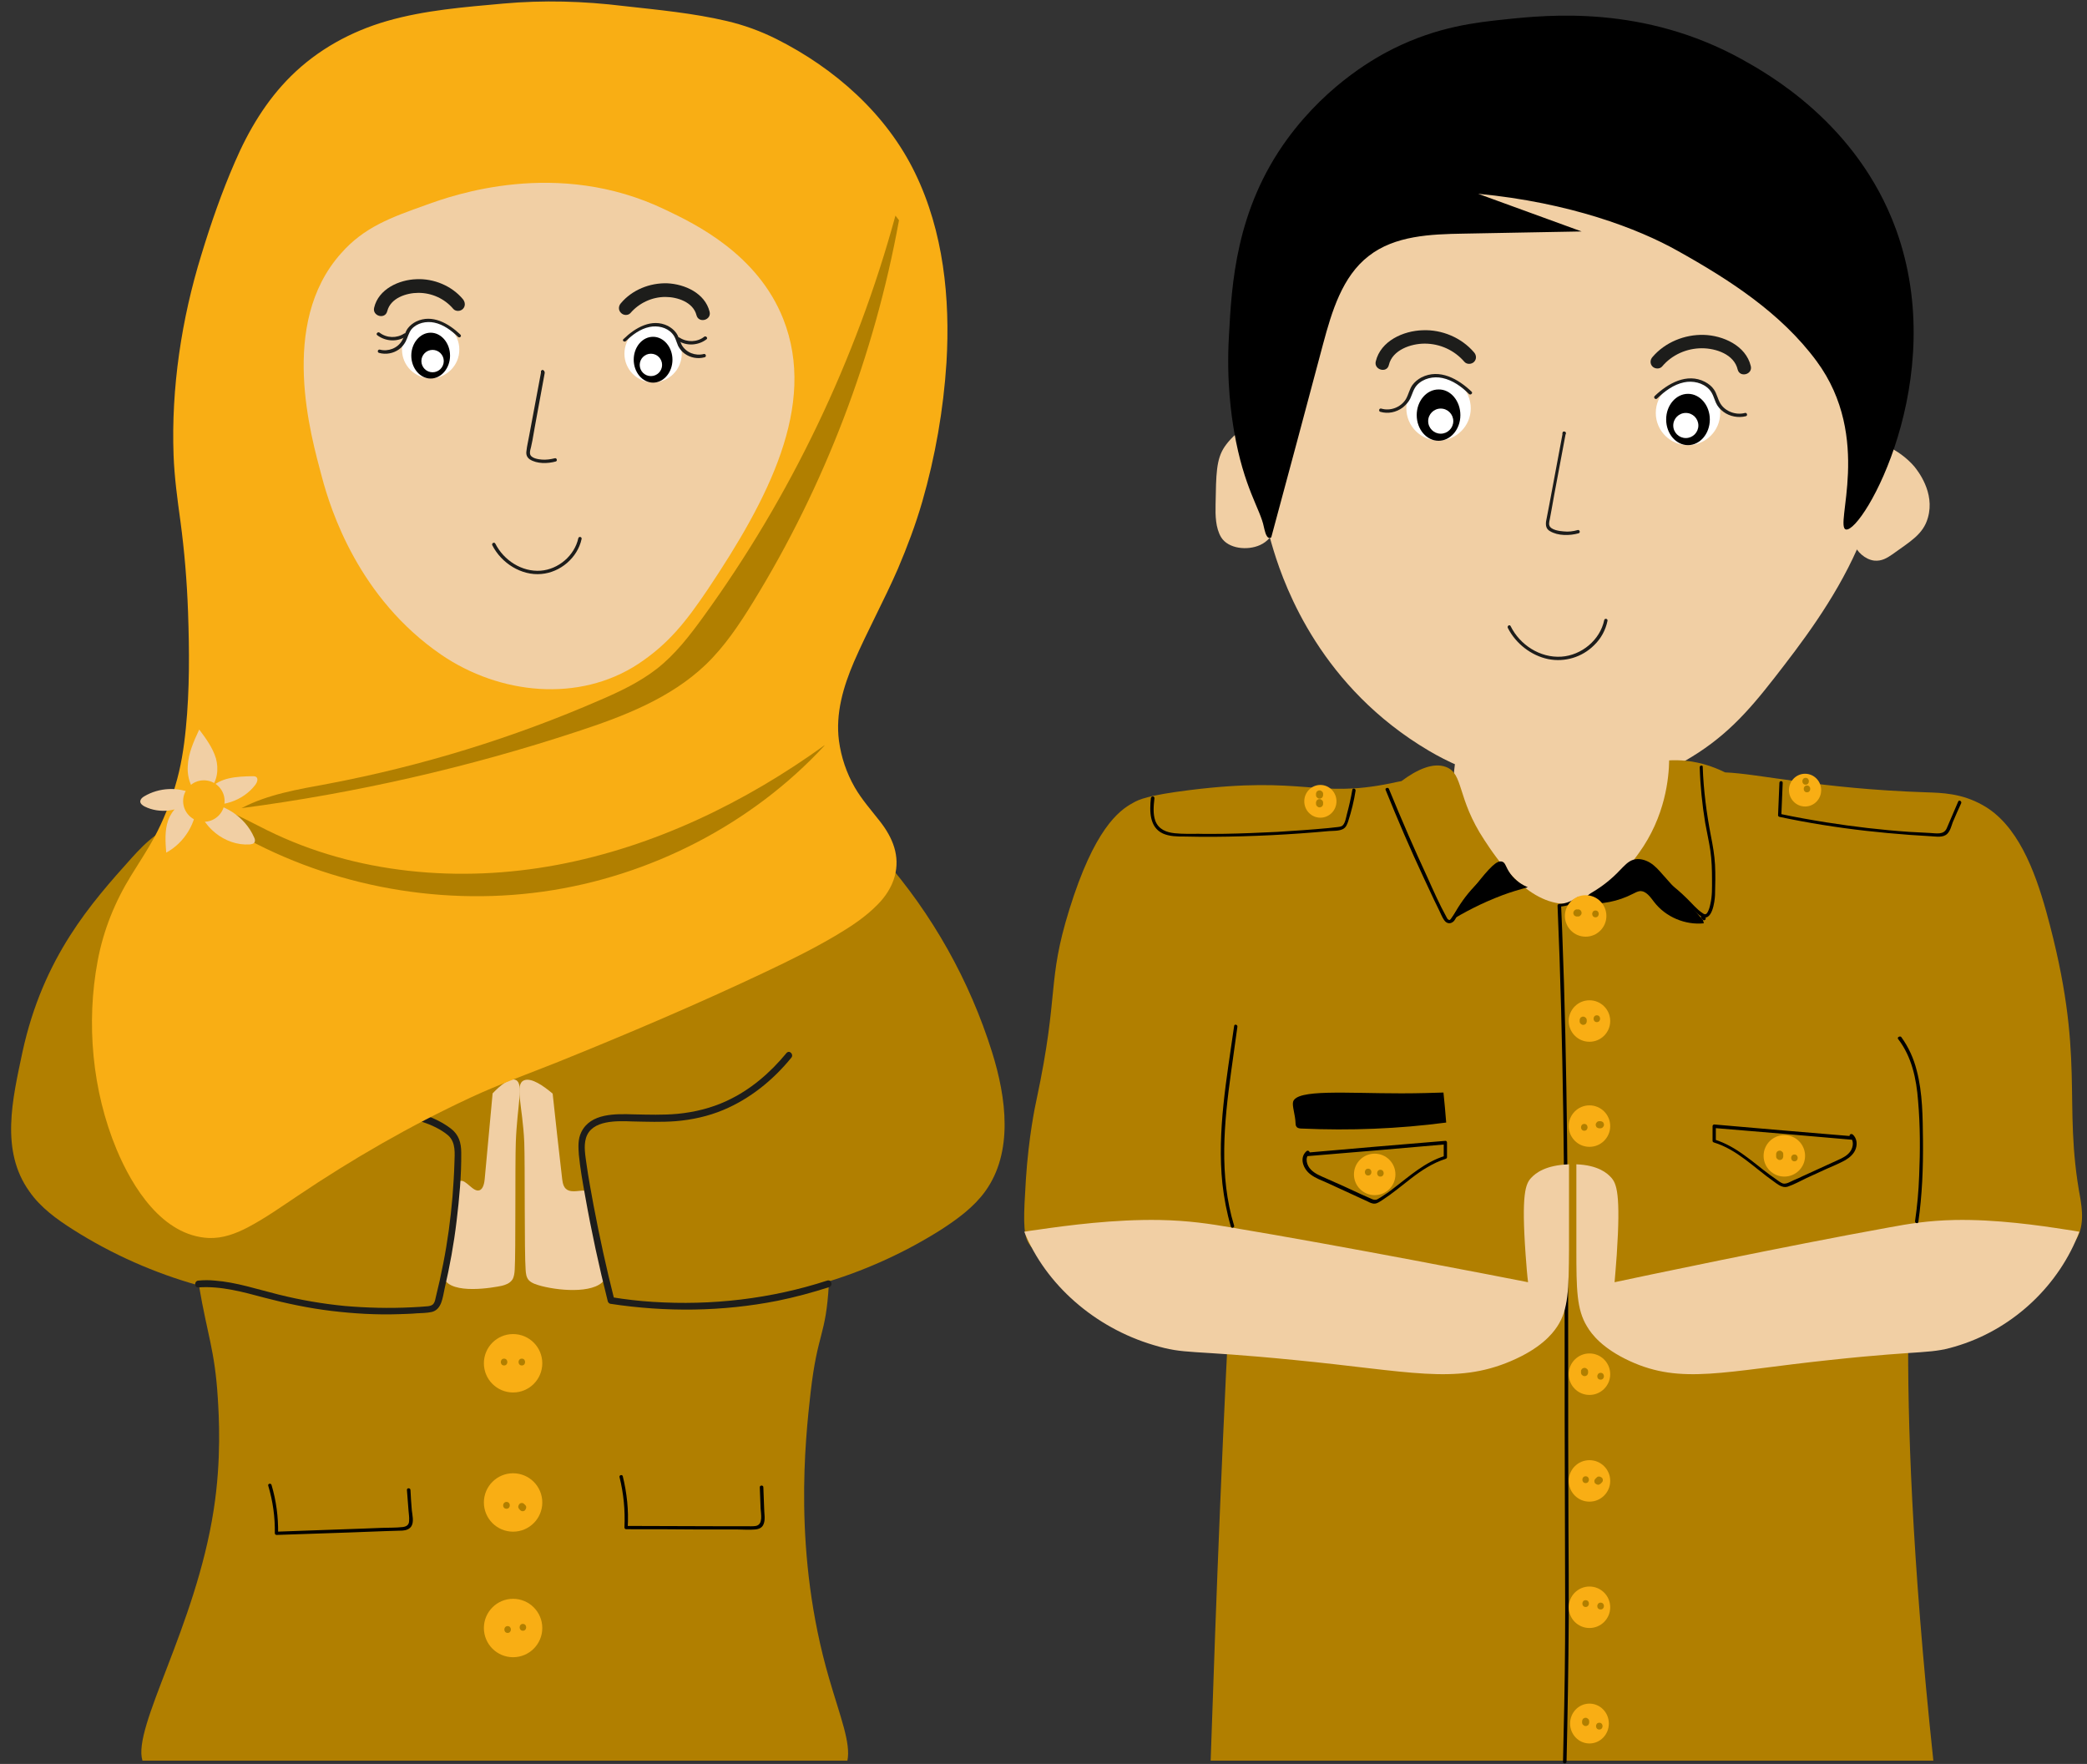 <?xml version="1.0" encoding="UTF-8"?><svg xmlns="http://www.w3.org/2000/svg" xmlns:xlink="http://www.w3.org/1999/xlink" height="646.3" preserveAspectRatio="xMidYMid meet" version="1.0" viewBox="180.5 293.8 764.7 646.3" width="764.7" zoomAndPan="magnify"><rect x="180.5" y="293.8" width="764.7" height="646.3" fill="#333333" stroke="none"/><g id="change1_2"><circle cx="370" cy="755.6" fill="#f9ae14" r="10.7"/></g><g id="change2_18"><path d="M541.5,730.3c-4.2,5.8-10.1,10.1-16.1,14c-12.8,8.1-26.7,14.5-41.2,19c0,0.4,0,0.7,0,1 c-1.1,19.4-4.1,17.2-6.7,39.8c-1.9,17.1-6.6,58.7,6.8,104.7c4.1,14.1,8,23.6,6.7,30.1H232.7c-3.8-12.2,19.5-49.1,26.1-91.9 c2.9-18.6,1.9-34.6,1.5-41c-1.1-17.6-3.8-22.9-6.9-41.2c-16.2-4.5-31.8-11.4-46-20.4c-6-3.8-12-8.1-16.1-14 c-10.8-15-6.2-33.9-2.6-51c7.6-35.1,25.4-54.9,40-71.2c5.4-6,11.9-12.4,21.3-13.5c8-0.9,14.3,2.4,21,6c8.2,4.4,26.6,14.2,27.1,28.4 c0.3,10.4-7.3,19.1-13.6,27.4c-0.7,1-1.5,2-2.1,3c26.3-8.2,92.5-32.9,138.4-23.1c6.2,1.3,12.1,3.3,17.6,6.2 c-2.4-4.2-4-8.7-3.8-13.6c0.5-13.8,14.5-22.7,27.1-28.4c6.7-3,13.7-5.9,21-6c7.3-0.2,15.2,3,18.7,9.4l2.6,4.1 c18.1,20.6,31.8,45,40,71.2C549.3,696.2,551.8,716,541.5,730.3z" fill="#b17f00"/></g><g id="change3_2"><path d="M346.9,738.1c0.8-7.6,0.5-11.1,2.2-11.6c2.1-0.7,4.8,4.3,7.1,3.4c1.5-0.5,1.8-3.1,1.9-4.1 c1-10.5,1.9-20.9,2.9-31.4c2.7-2.8,6.3-5.9,8.5-4.9c3,1.4,0.5,9.1,0,22.8c-0.3,7.9,0,40.2-0.4,46.7c-0.1,1.3-0.2,2.6-0.9,3.7 c-1,1.4-2.6,1.9-3.8,2.2c-2.8,0.6-18.5,3.5-21.3-2.8c-0.7-1.6,0.2-2.2,1.6-8.3C345.9,748.1,346.5,743,346.9,738.1z" fill="#f1cfa4"/></g><g id="change3_8"><path d="M396.6,731.2C396.6,731.2,396.6,731.1,396.6,731.2c0-0.1-0.1-0.3-0.2-0.4c-0.1-0.1-0.1-0.2-0.2-0.2 c-1.5-1.4-4.8,0.3-7.3-0.6c-1.8-0.6-2.2-2.5-2.4-4.1c-1.2-10.5-2.4-20.9-3.5-31.4c-3.3-2.8-7.7-5.9-10.4-4.9 c-3.7,1.4-0.6,9.1,0,22.8c0.3,7.9,0,40.2,0.5,46.7c0.1,1.3,0.2,2.6,1.1,3.7c1.1,1.2,2.9,1.7,4.7,2.2c7.8,2,20.8,2.7,23.5-3 c1-2-0.7-2.2-2.2-9.9C399.4,747.8,396.7,731.5,396.6,731.2z" fill="#f1cfa4"/></g><g><g id="change4_6"><path d="M468.7,679.6c-6,7.3-13.3,13.6-22,17.6c-5.6,2.6-11.7,4.1-17.9,4.7c-5.4,0.5-10.8,0.3-16.1,0.2 c-6.6-0.2-15.8-0.5-19.2,6.5c-1.3,2.6-1.1,5.5-0.9,8.3c0.5,5.1,1.4,10.1,2.3,15.1c2.3,13,5.1,25.9,8.3,38.6 c0.1,0.4,0.5,0.8,0.9,0.9c20.3,3.1,41.1,2.9,61.3-1.1c6.4-1.3,12.7-3,18.9-5c1.5-0.5,0.9-2.9-0.7-2.4c-20.6,6.7-42.3,9.2-63.9,7.8 c-5-0.3-10-0.9-15-1.7c0.3,0.3,0.6,0.6,0.9,0.9c-2.9-11.4-5.4-22.9-7.6-34.5c-0.9-5-1.9-10.1-2.6-15.2c-0.4-3-1.1-6.5-0.2-9.5 c2-6.8,11.6-6.3,17.2-6.1c5.2,0.1,10.5,0.3,15.7-0.1c6-0.5,11.9-1.8,17.4-4.1c9.8-4.1,18.2-10.9,24.9-19.1 C471.5,680.2,469.8,678.4,468.7,679.6L468.7,679.6z" fill="#1d1d1b"/></g></g><g><g id="change4_1"><path d="M279.3,670.1c-0.1,6.5,2.5,12.7,6.6,17.7c4.4,5.2,10.4,8.6,16.8,10.6c7.1,2.2,14.5,2.7,21.8,3.9 c3.6,0.6,7.1,1.4,10.6,2.5c3.3,1.1,6.9,2.7,9.6,5c2.9,2.6,2.4,6.6,2.3,10.2c-0.1,4.1-0.4,8.2-0.7,12.3c-0.7,8.2-1.8,16.4-3.4,24.5 c-0.8,4.1-1.7,8.2-2.7,12.2c-0.2,0.8-0.3,1.7-0.8,2.4c-0.5,0.7-1.3,0.9-2.1,1c-2,0.2-4.1,0.3-6.1,0.4c-8.1,0.4-16.3,0.2-24.4-0.5 c-8.2-0.8-16.3-2.2-24.3-4.2c-7.7-1.9-15.4-4.5-23.3-5.1c-2-0.2-4-0.2-6,0c-1.6,0.1-1.6,2.6,0,2.5c8.3-0.6,16.4,1.7,24.3,3.8 c8,2.1,16.1,3.8,24.3,4.8c8.3,1,16.7,1.5,25.1,1.2c2.1-0.1,4.1-0.1,6.2-0.3c1.8-0.1,3.8-0.1,5.6-0.5c3.7-0.9,4-5.4,4.7-8.5 c1.9-8.2,3.4-16.4,4.4-24.8c1-8.3,1.8-16.8,1.7-25.1c0-3.6-0.9-6.6-3.8-8.8c-2.9-2.2-6.2-3.8-9.6-5c-7.1-2.5-14.6-3.2-22-4.3 c-7.3-1.1-14.8-2.8-20.9-7.1c-5.4-3.8-9.6-9.6-11-16.1c-0.4-1.7-0.5-3.4-0.5-5.1C281.9,668.5,279.4,668.5,279.3,670.1L279.3,670.1 z" fill="#1d1d1b"/></g></g><g><g id="change1_1"><path d="M365,297.6c-26.3,2.4-49.3,4.2-69.4,19.9c-20.4,15.9-27.8,37.4-37,64.4c-3.4,10.1-10.4,32.9-11.8,63.4 c-1.6,32.6,4.9,36.1,5.4,84.1c0.3,32.1-2.5,44.7-5.2,53.8c-6.7,21.9-15.1,28.5-21.7,42.5c-19.5,41.6-3,107.9,26,118 c19.1,6.7,29.6-16,95.5-47.7c22.7-10.9,20.8-7.9,74.7-31.2c68.5-29.6,83.8-39.8,85.1-53.7c1.4-14-12.8-17.2-19.2-37.4 c-9.4-29.6,13-48.3,26.9-91.1c3.2-9.8,28.1-89.9-10.2-140.1c-19.3-25.3-47.5-35.8-47.5-35.8c-10.8-4-19.9-5.2-35.8-7.2 C407.5,298,388.1,295.5,365,297.6z" fill="#f9ae14"/></g><g id="change1_18"><path d="M365,295.1c-14.3,1.3-28.8,2.4-42.7,6.4c-13.2,3.8-25.4,10.5-35.2,20.2c-9,8.9-15.5,19.8-20.5,31.4 c-4.8,11-8.8,22.5-12.3,34c-7.3,23.6-11.1,48.9-10.2,73.5c0.3,8.1,1.4,16.1,2.5,24.1c1.5,11.1,2.4,22.2,2.8,33.3 c0.5,14.2,0.6,28.5-0.8,42.6c-0.7,7.2-1.8,14.3-3.9,21.2c-1.9,6.5-4.4,12.7-7.6,18.7c-2.6,4.8-5.6,9.3-8.5,14 c-6,9.7-10.2,20.1-12.3,31.3c-4.3,22.8-2,47.7,6.9,69.1c5.8,13.9,16.8,31.7,33.8,32.5c5.1,0.2,9.9-1.6,14.3-3.9 c6.3-3.3,12.2-7.5,18.2-11.5c20.2-13.6,41.2-25.7,63.3-36c10.5-4.9,21.4-8.8,32.4-13.2c25.5-10.3,50.9-21.1,75.8-32.9 c8.9-4.2,17.8-8.6,26.2-13.6c5.2-3.1,10.5-6.6,14.8-11c2.9-2.9,5.2-6.4,6.3-10.3c2.1-7.6-0.7-14.3-5.4-20.3 c-3.2-4.1-6.6-7.9-9.2-12.4c-3-5.2-5-11.1-5.8-17.1c-1.3-10,1.6-19.8,5.5-28.9c5-11.5,11.1-22.6,16.1-34.1 c3.4-8,6.5-16.2,8.9-24.5c4.8-16.6,7.8-33.9,8.9-51.1c1.4-23.5-1.1-48-11.5-69.4c-10.5-21.7-29.5-38.4-50.8-49.1 c-5.8-2.9-11.8-5.1-18.2-6.6c-12.3-2.9-25.2-4.1-37.8-5.5C394.3,294.2,379.6,293.8,365,295.1c-3.2,0.3-3.2,5.3,0,5 c14.8-1.3,29.6-0.9,44.3,0.6c12.3,1.3,24.9,2.5,37,5.4c3.5,0.9,7,1.9,10.4,3.3c0.7,0.3,0.4,0.2,0.7,0.3c0.5,0.2,1.1,0.5,1.6,0.7 c1.5,0.7,2.9,1.4,4.3,2.1c9.6,4.9,18.6,10.9,26.5,18.2c9.7,8.8,17.5,19.3,22.9,31.2c4.8,10.6,7.6,22.2,8.9,33.7 c2.4,20.8,0.6,42.1-3.6,62.6c-3.2,15.7-8,30.9-14.6,45.5c-4.9,10.9-10.8,21.4-15.3,32.5c-3.8,9.1-6.3,18.9-5.1,28.8 c0.7,6,2.5,11.8,5.1,17.2c2.4,4.9,5.8,9.2,9.2,13.4c2.6,3.1,5.3,6.3,6.4,10.3c0.5,1.9,0.5,3.8,0.3,5.7c0.1-0.8-0.1,0.4-0.1,0.7 c-0.1,0.4-0.2,0.8-0.3,1.2c-0.5,2-0.7,2.4-1.9,4.3c-1.1,1.8-1.9,2.7-3.6,4.4c-4.2,4.2-9.2,7.3-14.4,10.4 c-8.5,5-17.4,9.3-26.4,13.5c-13.5,6.3-27.1,12.3-40.8,18.2c-16.8,7.2-33.8,14.1-50.8,20.8c-16.9,6.6-33.1,14.9-48.8,23.9 c-9.6,5.5-18.9,11.4-28.1,17.5c-6.1,4.1-12.1,8.4-18.5,12c-2.3,1.3-4.3,2.3-6.6,3c-2.4,0.8-3.8,1.1-6.1,1c-2.1,0-3.9-0.4-6.2-1.3 c-3.5-1.3-6.7-3.6-9.4-6.1c-6.8-6.4-11.5-15.1-14.9-23.7c-4.1-10.5-6.5-21.6-7.4-32.8c-1-11.6-0.5-23.4,2.1-34.8 c2.5-10.9,7.1-20.4,13.1-29.7c6.4-10,11.6-20.2,14.9-31.6c2.1-7.1,3.2-14.5,3.8-21.9c1.3-13.9,1.2-28,0.7-42 c-0.4-11-1.3-22-2.7-32.9c-1-7.9-2.2-15.7-2.5-23.6c-0.6-12.6,0.3-25.2,2-37.7c3.2-23,10.1-45.4,19-66.8 c4.8-11.5,11-22.6,19.8-31.5c9.6-9.7,21.6-16.2,34.7-19.9c13.1-3.6,26.8-4.7,40.3-5.9C368.1,299.8,368.2,294.8,365,295.1z" fill="#f9ae14"/></g></g><g id="change3_5"><path d="M298.4,468.4c3.3,12.5,13.6,44.6,43.8,65.3c21.4,14.6,50.4,17.6,72.1,3.4c11.2-7.4,17.6-15.6,25.5-27.3 c22.1-33,40.2-67.4,27.7-99.1c-9.4-23.8-32.3-34.9-43.3-40.1c-39.5-19-78-5.2-87.6-1.7c-12.9,4.6-22.7,8.1-31.2,17.8 C282.5,412.4,294.5,453.7,298.4,468.4z" fill="#f1cfa4"/></g><g><g id="change4_3"><path d="M350.1,403.4c-4.1-4.9-10.7-7.6-17-7.3c-6.4,0.2-13.9,3.6-15.5,10.4c-0.8,3.1,4,4.5,4.8,1.3 c1.2-4.8,7-6.7,11.4-6.7c4.9,0,9.6,2.1,12.8,5.9c0.9,1,2.6,0.9,3.5,0C351.1,406,351,404.5,350.1,403.4L350.1,403.4z" fill="#1d1d1b"/></g></g><g id="change5_1"><circle cx="338.3" cy="421.9" fill="#fff" r="10.5"/></g><g id="change6_4"><path d="M345.4,424.1c0,4.6-3.2,8.4-7.1,8.4s-7.1-3.8-7.1-8.4s3.2-8.4,7.1-8.4S345.4,419.5,345.4,424.1z"/></g><g id="change5_2"><circle cx="339" cy="426.1" fill="#fff" r="4.1"/></g><g><g id="change4_5"><path d="M349.2,416.4c-4.3-4.1-10.3-7.6-16.2-4.8c-1.2,0.6-2.2,1.4-3,2.4c-1.1,1.4-1.3,3.1-2.2,4.6 c-1.6,2.8-5.1,4.1-8.1,3.3c-0.8-0.2-1.1,1-0.3,1.2c2.5,0.7,5.2,0.2,7.3-1.3c1-0.7,1.8-1.7,2.4-2.8c0.8-1.5,1.1-3.2,2.2-4.6 c2-2.3,5.4-3,8.3-2.4c3.4,0.7,6.3,2.9,8.7,5.2C348.9,417.8,349.8,417,349.2,416.4L349.2,416.4z" fill="#1d1d1b"/></g></g><g><g id="change4_7"><path d="M328.6,416c-2.7,1.8-6.4,1.7-9-0.3c-0.6-0.5-1.5,0.4-0.9,0.9c3,2.3,7.3,2.6,10.5,0.5 C329.9,416.7,329.3,415.6,328.6,416L328.6,416z" fill="#1d1d1b"/></g></g><g><g id="change4_13"><path d="M411.5,408.5c3.2-3.7,7.9-5.9,12.8-5.9c4.4,0,10.2,1.9,11.4,6.7c0.8,3.1,5.6,1.8,4.8-1.3 c-1.7-6.8-9.1-10.1-15.5-10.4c-6.4-0.2-12.9,2.4-17,7.3c-0.9,1-1,2.5,0,3.5C408.9,409.4,410.6,409.5,411.5,408.5L411.5,408.5z" fill="#1d1d1b"/></g></g><g id="change5_3"><circle cx="419.8" cy="423.4" fill="#fff" r="10.5"/></g><g id="change6_5"><path d="M419.8,417.2c3.9,0,7.1,3.8,7.1,8.4s-3.2,8.4-7.1,8.4c-3.9,0-7.1-3.8-7.1-8.4S415.8,417.2,419.8,417.2z"/></g><g id="change5_4"><circle cx="419" cy="427.5" fill="#fff" r="4.1"/></g><g><g id="change4_11"><path d="M409.8,418.8c2.5-2.4,5.3-4.5,8.7-5.2c2.9-0.6,6.3,0.1,8.3,2.4c1.2,1.3,1.5,3,2.2,4.6 c0.6,1.1,1.4,2.1,2.4,2.8c2.1,1.5,4.8,2,7.3,1.3c0.8-0.2,0.4-1.4-0.3-1.2c-3.1,0.8-6.5-0.5-8.1-3.3c-0.8-1.5-1.1-3.2-2.1-4.5 c-0.8-1.1-1.9-1.9-3-2.5c-5.9-2.9-12,0.7-16.2,4.8C408.3,418.5,409.2,419.3,409.8,418.8L409.8,418.8z" fill="#1d1d1b"/></g></g><g><g id="change4_17"><path d="M428.9,418.6c3.2,2.1,7.5,1.8,10.5-0.5c0.6-0.5-0.3-1.4-0.9-0.9c-2.5,2-6.3,2.1-9,0.3 C428.8,417.1,428.2,418.2,428.9,418.6L428.9,418.6z" fill="#1d1d1b"/></g></g><g><g id="change4_9"><path d="M379.3,430.7c0.8,0,0.8-1.3,0-1.3C378.5,429.4,378.5,430.7,379.3,430.7L379.3,430.7z" fill="#1d1d1b"/></g></g><g><g id="change4_10"><path d="M378.8,429.9c-1.5,7.8-2.9,15.7-4.4,23.5c-0.3,1.8-0.8,3.7-1,5.6c-0.2,1.3,0.1,2.3,1.2,3.1 c2.6,1.7,6.6,1.6,9.5,0.8c0.8-0.2,0.4-1.4-0.3-1.2c-1.6,0.4-3.1,0.6-4.7,0.5c-1.4-0.1-4.2-0.5-4.4-2.2c-0.1-0.8,0.2-1.7,0.4-2.5 c0.2-0.8,0.3-1.6,0.5-2.4c0.3-1.7,0.6-3.4,0.9-5.1c1.2-6.5,2.4-13.1,3.6-19.6C380.1,429.4,378.9,429.1,378.8,429.9L378.8,429.9z" fill="#1d1d1b"/></g></g><g><g id="change4_15"><path d="M360.9,493.6c3.3,6.5,10.6,11.2,18,10.5c6.9-0.6,13.2-5.9,14.7-12.8c0.2-0.8-1-1.1-1.2-0.3 c-1.4,6.4-7.3,11.4-13.8,11.9c-6.9,0.5-13.5-3.8-16.6-9.9C361.6,492.2,360.5,492.9,360.9,493.6L360.9,493.6z" fill="#1d1d1b"/></g></g><g id="change2_9"><path d="M482.7,566.8c-29.1,21-62.4,37.2-98.1,43.9c-35.7,6.7-73.9,3.3-106.2-12.7c-6.8-3.3-13.4-7.3-20.8-9 c0,3.9,3.8,6.7,7.2,8.7c33.9,20.1,75.2,28.3,114.6,22.8s76.6-24.8,103.1-53.4" fill="#b17f00"/></g><g id="change3_7"><path d="M255.1,586.5c-4.2-2.2-6.1-7.3-5.8-12c0.2-4.7,2.2-9.1,4.2-13.4c2.4,3.2,4.9,6.6,6.1,10.5 c1.1,3.9,0.6,8.5-2.3,11.4c3.6-4.4,10.1-4.7,15.7-4.8c0.5,0,1,0,1.4,0.3c0.8,0.6,0.3,2-0.3,2.8c-4.5,6-13,8.8-20.2,6.6 c8.3-0.2,16.4,5.1,19.7,12.7c0.3,0.6,0.5,1.3,0.1,1.9c-0.3,0.5-1,0.6-1.7,0.7c-9.1,0.6-18-6.6-19.4-15.6c0,7.6-4.5,15-11.2,18.6 c-0.3-3.9-0.6-8,0.7-11.8c1.3-3.7,4.6-7.1,8.5-7.2c-4.6,4-11.7,4.8-17.1,2.1c-0.8-0.4-1.7-1.1-1.6-2c0.1-0.7,0.7-1.3,1.4-1.7 c5.5-3.3,12.6-3.6,18.3-0.8" fill="#f1cfa4"/></g><g id="change1_3"><circle cx="255.2" cy="587.3" fill="#f9ae14" r="7.6"/></g><g id="change2_1"><path d="M508.6,372.8c-14.4,52.8-38.4,102.9-70.4,147c-5,6.9-10.3,13.8-17.1,19.1c-6.2,4.8-13.3,8.2-20.5,11.3 c-32.1,14-65.7,24.3-100,30.8c-10.8,2-21.9,3.8-31.6,8.9c41.8-5.5,83.1-14.9,123.1-28.1c16.8-5.5,34-12.1,46.9-24.4 c7-6.7,12.4-14.8,17.5-23.1c26.2-42.6,44.4-90.3,53.4-139.8" fill="#b17f00"/></g><g id="change1_4"><circle cx="368.5" cy="890.3" fill="#f9ae14" r="10.7"/></g><g id="change1_5"><circle cx="368.5" cy="844.3" fill="#f9ae14" r="10.7"/></g><g id="change1_6"><circle cx="368.5" cy="793.3" fill="#f9ae14" r="10.7"/></g><g><g id="change6_19"><path d="M407.5,835c1.5,6,2.1,12.2,1.8,18.5c0,0.3,0.3,0.6,0.6,0.6c9.1,0,18.1,0,27.2,0.1c4.6,0,9.1,0,13.7,0c2.1,0,4.2,0.2,6.3,0 c1.4-0.1,2.7-0.6,3.2-2c0.7-1.7,0.2-3.9,0.2-5.7c-0.1-2.6-0.2-5.2-0.3-7.8c0-0.8-1.3-0.8-1.3,0c0.1,2.6,0.2,5.2,0.3,7.8 c0.1,2,1,5.8-1.7,6.4c-1.2,0.2-2.5,0.1-3.7,0.1c-1.3,0-2.7,0-4,0c-2.7,0-5.3,0-8,0c-10.6,0-21.3-0.1-31.9-0.1 c0.2,0.2,0.4,0.4,0.6,0.6c0.4-6.3-0.3-12.7-1.8-18.8C408.5,833.9,407.3,834.3,407.5,835L407.5,835z"/></g></g><g><g id="change6_8"><path d="M278.8,838.2c1.7,5.7,2.5,11.5,2.4,17.4c0,0.3,0.3,0.6,0.6,0.6c8.9-0.3,17.7-0.6,26.6-0.9c4.4-0.2,8.8-0.3,13.2-0.5 c2.1-0.1,4.3-0.1,6.4-0.2c1.3-0.1,2.6-0.5,3.3-1.7c0.9-1.6,0.3-4,0.1-5.7c-0.2-2.5-0.4-5-0.5-7.5c-0.1-0.8-1.3-0.8-1.3,0 c0.2,2.6,0.4,5.1,0.6,7.7c0.1,1.2,0.3,2.4,0.2,3.6c0,1.5-0.9,2.1-2.3,2.3c-2.5,0.3-5.1,0.2-7.6,0.3c-2.6,0.1-5.1,0.2-7.7,0.3 c-10.3,0.4-20.7,0.7-31,1.1c0.2,0.2,0.4,0.4,0.6,0.6c0.1-6-0.7-12-2.4-17.7C279.8,837.1,278.5,837.4,278.8,838.2L278.8,838.2z"/></g></g><g id="change3_9"><path d="M647.2,495.6c4.3,14,17.6,50.1,56.9,73.3c27.8,16.4,65.5,19.8,93.6,3.8c14.5-8.3,22.9-17.6,33.1-30.7 c18.4-23.7,50.1-64.7,36-111.3c-12.6-41.7-53.6-60.7-60-63.5c-55.7-24.8-109.3,4-116.7,8.1c-8.7,4.8-22.6,12.8-33.8,28.4 C630.2,439.9,643.5,483.2,647.2,495.6z" fill="#f1cfa4"/></g><g><g id="change4_12"><path d="M720.6,422.9c-4.6-5.4-11.8-8.4-18.8-8.1c-7.1,0.2-15.4,3.9-17.2,11.4c-0.8,3.1,4.1,4.5,4.8,1.3 c1.3-5.5,8.1-7.8,13.1-7.8c5.6,0,10.9,2.4,14.6,6.7c0.9,1,2.6,0.9,3.5,0C721.6,425.4,721.5,423.9,720.6,422.9L720.6,422.9z" fill="#1d1d1b"/></g></g><g id="change5_5"><circle cx="707.6" cy="443.4" fill="#fff" r="11.8"/></g><g id="change6_6"><path d="M715.6,445.9c0,5.2-3.6,9.4-8,9.4c-4.4,0-8-4.2-8-9.4c0-5.2,3.6-9.4,8-9.4C712,436.4,715.6,440.7,715.6,445.9z"/></g><g id="change5_6"><circle cx="708.4" cy="448.1" fill="#fff" r="4.6"/></g><g><g id="change4_2"><path d="M719.7,437.3c-4.8-4.6-11.7-8.6-18.4-5.2c-1.3,0.7-2.4,1.6-3.3,2.8c-1.1,1.6-1.4,3.5-2.4,5.2 c-1.9,3-5.7,4.4-9,3.4c-0.8-0.2-1.1,1-0.3,1.2c2.8,0.8,5.8,0.2,8.2-1.6c1.1-0.9,2.1-2,2.7-3.2c0.8-1.7,1.2-3.6,2.5-5 c2.3-2.5,6.1-3.3,9.3-2.6c3.8,0.8,7.1,3.2,9.8,5.9C719.4,438.7,720.3,437.8,719.7,437.3L719.7,437.3z" fill="#1d1d1b"/></g></g><g><g id="change4_14"><path d="M789.5,428.1c3.6-4.3,9-6.7,14.6-6.7c5.1,0,11.8,2.2,13.1,7.8c0.8,3.1,5.6,1.8,4.8-1.3 c-1.8-7.5-10.2-11.2-17.2-11.4c-7-0.2-14.2,2.7-18.8,8.1c-0.9,1-1,2.5,0,3.5C786.9,429,788.6,429.1,789.5,428.1L789.5,428.1z" fill="#1d1d1b"/></g></g><g id="change5_7"><circle cx="799" cy="445.1" fill="#fff" r="11.8"/></g><g id="change6_7"><path d="M799,438.1c4.4,0,8,4.2,8,9.4c0,5.2-3.6,9.4-8,9.4s-8-4.2-8-9.4C791,442.3,794.6,438.1,799,438.1z"/></g><g id="change5_8"><circle cx="798.2" cy="449.7" fill="#fff" r="4.6"/></g><g><g id="change4_16"><path d="M787.7,439.8c2.8-2.7,6-5.1,9.8-5.9c3.2-0.7,7,0.1,9.3,2.6c1.3,1.4,1.7,3.2,2.4,4.8c0.6,1.4,1.6,2.5,2.8,3.4 c2.3,1.7,5.4,2.3,8.2,1.6c0.8-0.2,0.4-1.4-0.3-1.2c-3.3,0.9-7.2-0.5-9-3.4c-1-1.6-1.3-3.6-2.4-5.2c-0.8-1.2-2-2.1-3.3-2.8 c-6.6-3.4-13.6,0.6-18.4,5.2C786.2,439.5,787.1,440.4,787.7,439.8L787.7,439.8z" fill="#1d1d1b"/></g></g><g><g id="change4_4"><path d="M753.6,453.2c0.8,0,0.8-1.3,0-1.3C752.8,451.9,752.8,453.2,753.6,453.2L753.6,453.2z" fill="#1d1d1b"/></g></g><g><g id="change4_18"><path d="M753.1,452.4c-1.6,8.7-3.3,17.5-4.9,26.2c-0.4,2.1-0.8,4.1-1.2,6.2c-0.2,1.5,0,2.8,1.4,3.6 c3,1.8,7.3,1.7,10.5,0.8c0.8-0.2,0.4-1.4-0.3-1.2c-1.7,0.5-3.4,0.7-5.2,0.5c-1.4-0.1-4.7-0.5-5.2-2.2c-0.3-0.9,0.2-2.1,0.3-3 c0.2-0.9,0.3-1.8,0.5-2.7c0.3-1.9,0.7-3.7,1-5.6c1.4-7.5,2.8-14.9,4.2-22.4C754.4,451.9,753.2,451.6,753.1,452.4L753.1,452.4z" fill="#1d1d1b"/></g></g><g><g id="change4_8"><path d="M733,523.9c2.9,5.7,8.5,10.1,14.8,11.4c6.1,1.2,12.4-0.7,16.8-5.1c2.5-2.4,4.2-5.5,4.9-8.9 c0.2-0.8-1-1.1-1.2-0.3c-1.5,7.3-8.3,12.9-15.7,13.4c-7.8,0.5-15.2-4.3-18.6-11.2C733.7,522.5,732.6,523.1,733,523.9L733,523.9z" fill="#1d1d1b"/></g></g><g id="change3_3"><path d="M645,448.7c-5.2-1.8-12.4,3.8-15.8,8.8c-3.1,4.6-3.1,10.1-3.3,21.1c-0.1,4.1,0,8.6,2,12 c2.6,4.3,9.7,5,14.3,2.9c5.6-2.5,6.9-9.1,8.1-14.8C652.4,469,652.7,451.4,645,448.7z" fill="#f1cfa4"/></g><g id="change3_10"><path d="M862.3,456.7c-5.1,3.6,2.4,14.1-2.2,28.5c-0.4,1.4-1.5,4.6-0.3,7.9c1,2.8,4.1,5.7,7.4,6.1 c2.8,0.3,4.8-1,6.7-2.3c6.5-4.7,11.3-7.3,13-13.4c2.7-9.3-3.8-17.3-5-18.8C876.6,458.5,866.7,453.6,862.3,456.7z" fill="#f1cfa4"/></g><g id="change6_11"><path d="M760,378.6c-14.4,0.3-28.8,0.5-43.2,0.8c-12.1,0.2-25.2,0.7-34.8,8.2c-9.7,7.5-13.5,20.3-16.7,32.2 c-6.3,23.6-12.6,47.3-19,70.9c-0.3,0.1-0.5,0.2-0.7,0.2c-1.3-0.1-1.8-3.3-2-4c-1.3-6.6-7.3-14.2-10.9-35 c-0.9-5.3-2.9-18.1-1.9-35.1c1-18.6,2.4-46.1,21.4-72.1c15.3-20.9,33.7-30.5,38.9-33.1c16.3-8.1,30.4-9.6,40.9-10.7 c16.1-1.7,50.8-5.2,86.7,14.6c9.3,5.2,42.3,23.4,56.5,62.3c20,55-12.1,111.1-18.3,110c-4.5-0.8,10-33.6-10.8-61.7 c-13-17.6-31.9-29.8-50.9-40.4c-14.4-8.1-39.5-17.7-73.1-20.9"/></g><g id="change3_4"><path d="M714,571.2c-2.4,13.5-0.4,27.8,5.8,39.9c2.6,5.2,6.2,10.2,11.2,13c4.8,2.6,10.4,3.1,15.8,3.2 c7.8,0.3,15.8,0.1,23-2.9c14.4-5.9,22.9-22,24.5-37.9c0.5-4.6,0.4-9.5-1.4-13.8c-2.6-6.3-8.6-10.5-15-12.2 c-6.4-1.8-13.1-1.4-19.7-0.8c-10.4,1-17.8,1.1-27.4,4.1C723.6,566.2,717.8,569,714,571.2z" fill="#f1cfa4"/></g><g id="change2_20"><path d="M940.5,749c-2.4,3.1-5.8,4.2-19.5,5.9c0,0-18,2.2-41.7,0.3c0.3,13.8,0.4,21.3,0.4,25.5 c-0.3,32.7,1.2,82.9,9.2,158.2H624.1c1.9-56.8,4.7-130.3,8-186.9c-2.8,1.9-6.1,2.2-7.6,2.3c-40.8,3.2-61.2,4.8-67.1-5 c-2.2-3.7-1.8-10.2-1-23.4c1-15.5,3.4-27,3.9-29.2c8.4-39.4,3.7-42.9,12-69.6c9.1-29.4,18.1-36.3,23.3-39.1 c2.2-1.3,5.6-2.8,20.7-4.7c42.4-5.3,46.4,3.1,73.8-2.5c1.4-0.3,2.7-0.6,3.9-0.8c5.9-4.4,11.7-6.9,16.3-5.2 c6.6,2.5,3.9,11.4,14.1,26.8c4.4,6.7,15.5,23.5,30.2,23.4c0.4,0,0.8,0,1.2,0c0,0,0,0,0,0c12.2-0.8,20.9-12.7,25.1-18.5 c9.9-13.6,11.1-27.9,11.2-34.1c3.4-0.2,8.7,0,14.7,2c0.8,0.3,3,1,5.8,2.4c12.7,0.5,34.6,6,73.7,7.3c5.6,0.2,12.9,0.3,20.7,4.7 c12.6,7,19,23.6,23.3,39.1c14.9,54,5.7,68.9,12.5,105.2C943.2,736,944.7,743.6,940.5,749z" fill="#b17f00"/></g><g id="change3_1"><path d="M937.4,744.3c2.1,0.3,3.8,0.6,5,0.8c-7.3,19.4-23.8,35.1-43.7,41.5c-11.1,3.6-11.5,1.6-47.7,5.5 c-38.8,4.1-54.4,9.1-73.3,0.4c-10-4.6-14-9.8-15.7-12.7c-3.8-6.2-3.9-13.6-3.9-28.2c0-15.1,0-26.3,0-31.2 c7.9,0.3,11.3,3.2,12.8,4.9c1.9,2.2,3.5,5.7,2,28.2c-0.3,4.2-0.6,7.8-0.8,10.1c8.4-1.8,62.4-13.2,100.7-20.1 c7-1.3,14.2-2.5,23.9-2.7C911.9,740.5,927.8,742.8,937.4,744.3z" fill="#f1cfa4"/></g><g><g id="change6_1"><path d="M688.2,583.2c4.4,10.9,9,21.6,14,32.3c1.2,2.6,2.5,5.3,3.7,7.9c0.6,1.3,1.3,2.6,1.9,3.9c0.6,1.2,1.1,2.6,1.9,3.7 c1,1.4,2.5,1.4,3.6,0.2c0.6-0.8,1-1.7,1.5-2.6c0.7-1.2,1.4-2.3,2.2-3.5c3.3-4.8,7.4-8.9,12.1-12.1c0.7-0.5,0-1.5-0.6-1.1 c-3.7,2.6-7.1,5.7-10,9.2c-1.4,1.7-2.6,3.4-3.8,5.3c-0.6,1-1.2,2-1.7,3c-0.2,0.4-0.5,0.9-0.8,1.2c-0.8,0.7-1.4-0.1-1.7-0.8 c-2.6-4.7-4.8-9.7-7-14.6c-2.3-5-4.6-10-6.8-15.1c-2.5-5.7-4.9-11.5-7.3-17.3C689.2,582.2,687.9,582.5,688.2,583.2L688.2,583.2z"/></g></g><g id="change6_12"><path d="M730.9,609.5c-1.9-0.6-4.5,2-10.2,9.3c-2.4,3.1-5.7,7.4-9.3,12.7c5.3-3.3,11.9-6.8,19.6-9.7c3.2-1.2,6.3-2.1,9.3-2.9 c-1.8-0.8-4.4-2.2-6.4-5C732.1,611.4,732.2,609.9,730.9,609.5z"/></g><g><g id="change6_10"><path d="M803.3,574.9c0.2,6.8,0.9,13.7,2,20.4c0.6,3.4,1.4,6.8,1.9,10.2c0.5,3.5,0.6,7,0.6,10.5c0,3,0.1,6.1-0.6,9 c-0.2,1-0.5,2.1-1,3c-0.5,0.9-1,1-1.8,0.4c-2.2-1.4-4-3.7-5.9-5.5c-2.2-2.2-4.6-4.2-7.1-6.1c-3.1-2.4-6.3-4.7-9.6-6.7 c-0.7-0.4-1.3,0.7-0.6,1.1c3.2,1.9,6.2,4.1,9.1,6.3c2.8,2.2,5.5,4.5,8,6.9c1.8,1.7,3.5,4,5.6,5.2c3.9,2.2,4.9-5.4,5-7.8 c0.1-3.7,0.2-7.5,0-11.2c-0.2-3.6-0.8-7-1.5-10.5c-1.6-8.3-2.7-16.7-3-25.2C804.6,574.1,803.3,574.1,803.3,574.9L803.3,574.9z"/></g></g><g><g id="change6_21"><path d="M803.8,629.4c0,0.2,0,0.3,0,0.5c0,0.1,0,0.2,0.1,0.2c0,0.1,0.1,0.1,0.1,0.2c0.1,0.1,0.1,0.1,0.2,0.1 c0.1,0,0.2,0.1,0.2,0.1c0.1,0,0.1,0,0.2,0c0.1,0,0.2-0.1,0.3-0.2c0,0,0.1-0.1,0.1-0.1c0.1-0.1,0.1-0.2,0.1-0.3c0-0.2,0-0.3,0-0.5 c0-0.1,0-0.2-0.1-0.2c0-0.1-0.1-0.1-0.1-0.2c-0.1-0.1-0.1-0.1-0.2-0.1c-0.1,0-0.2-0.1-0.2-0.1c-0.1,0-0.1,0-0.2,0 c-0.1,0-0.2,0.1-0.3,0.2c0,0-0.1,0.1-0.1,0.1C803.9,629.2,803.8,629.3,803.8,629.4L803.8,629.4z"/></g></g><g><g id="change6_14"><path d="M804,630.3c0.2,0.2,0.3,0.3,0.5,0.5c0.1,0.1,0.1,0.1,0.2,0.1c0.1,0,0.2,0.1,0.2,0.1c0.1,0,0.2,0,0.2-0.1 c0.1,0,0.1-0.1,0.2-0.1c0,0,0.1-0.1,0.1-0.1c0.1-0.1,0.1-0.2,0.1-0.3c0-0.1,0-0.1,0-0.2c0-0.1-0.1-0.2-0.2-0.3 c-0.2-0.2-0.3-0.3-0.5-0.5c-0.1-0.1-0.1-0.1-0.2-0.1c-0.1,0-0.2-0.1-0.2-0.1c-0.1,0-0.2,0-0.2,0.1c-0.1,0-0.1,0.1-0.2,0.1 c0,0-0.1,0.1-0.1,0.1c-0.1,0.1-0.1,0.2-0.1,0.3c0,0.1,0,0.1,0,0.2C803.9,630.1,803.9,630.2,804,630.3L804,630.3z"/></g></g><g id="change6_20"><path d="M804.5,630.9c-4.9-5.6-9.9-11.2-14.8-16.7c-1.4-1.6-2.8-3.2-4.6-4.3c-1.8-1.1-4.1-1.7-6.1-1.1c-2,0.6-3.4,2.3-4.9,3.8 c-3,3.2-6.4,5.9-10.1,8.1c-1.6,0.9-3.4,2.4-2.8,4.1c6,0.5,12.2-0.7,17.6-3.5c0.8-0.4,1.7-0.9,2.6-1c2.3-0.1,3.8,2.2,5.2,4 c4.2,5.5,11.4,8.5,18.2,7.8"/></g><g><g id="change6_3"><path d="M758.4,622.6c-2,1.4-4.2,2.3-6.6,2.4c-0.3,0-0.6,0.3-0.6,0.6c1.1,25.4,1.7,50.9,2.1,76.4c0.4,25.6,0.4,51.2,0.5,76.7 c0,23.1,0,46.3,0.1,69.4c0,11.8,0.1,23.6,0.1,35.4c0,15.6-0.2,31.2-0.6,46.7c-0.1,3-0.1,6.1-0.2,9.1c0,0.8,1.2,0.8,1.3,0 c0.4-17.5,0.7-34.9,0.8-52.4c0-11,0-22-0.1-33.1c-0.1-21.9-0.1-43.8-0.1-65.8c0-25.6-0.1-51.2-0.4-76.7 c-0.3-25.5-0.8-50.9-1.8-76.4c-0.1-3.2-0.3-6.3-0.4-9.5c-0.2,0.2-0.4,0.4-0.6,0.6c2.7-0.2,5.1-1,7.3-2.6 C759.7,623.2,759.1,622.1,758.4,622.6L758.4,622.6z"/></g></g><g id="change1_7"><circle cx="761.5" cy="629.4" fill="#f9ae14" r="7.6"/></g><g id="change1_8"><circle cx="762.9" cy="667.9" fill="#f9ae14" r="7.6"/></g><g id="change1_9"><circle cx="762.9" cy="706.4" fill="#f9ae14" r="7.6"/></g><g id="change1_10"><circle cx="762.9" cy="797.3" fill="#f9ae14" r="7.6"/></g><g id="change1_11"><circle cx="762.9" cy="836.4" fill="#f9ae14" r="7.6"/></g><g id="change1_12"><circle cx="762.9" cy="882.7" fill="#f9ae14" r="7.6"/></g><g id="change3_6"><path d="M561.2,744.3c-2.3,0.3-4.2,0.6-5.4,0.8c7.9,19.4,25.8,35.1,47.3,41.5c12,3.6,12.4,1.6,51.7,5.5 c42.1,4.1,58.9,9.1,79.3,0.4c10.8-4.6,15.1-9.8,17-12.7c4.1-6.2,4.2-13.6,4.3-28.2c0-15.1,0-26.3,0-31.2 c-8.6,0.3-12.2,3.2-13.8,4.9c-2.1,2.2-3.7,5.7-2.1,28.2c0.3,4.2,0.6,7.8,0.9,10.1c-9.1-1.8-67.6-13.2-109-20.1 c-7.6-1.3-15.4-2.5-25.9-2.7C588.8,740.5,571.6,742.8,561.2,744.3z" fill="#f1cfa4"/></g><g id="change1_13"><ellipse cx="762.9" cy="925.3" fill="#f9ae14" rx="7.1" ry="7.3"/></g><g><g id="change6_16"><path d="M876,674.5c5,6.5,6.7,14.6,7.3,22.6c0.8,9.1,0.8,18.4,0.4,27.5c-0.2,5.6-0.7,11.1-1.5,16.6c-0.1,0.8,1.1,1.1,1.2,0.3 c1.4-9.8,1.8-19.7,1.7-29.7c-0.1-8.6-0.1-17.5-2.3-25.8c-1.1-4.4-3-8.6-5.7-12.3C876.6,673.3,875.5,673.9,876,674.5L876,674.5z"/></g></g><g><g id="change6_9"><path d="M632.7,669.7c-2.7,19.1-6.3,38.5-4.3,57.8c0.6,5.3,1.6,10.6,3.1,15.7c0.2,0.8,1.4,0.4,1.2-0.3 c-5.6-18.3-3.7-37.7-1.1-56.4c0.8-5.5,1.5-11,2.3-16.5C634,669.2,632.8,668.9,632.7,669.7L632.7,669.7z"/></g></g><g id="change6_17"><path d="M654.3,697.5c-0.4,1.6,0.8,4.7,0.9,7.8c0,0.3,0,0.9,0.4,1.4c0.4,0.5,1.2,0.6,1.9,0.6c17.7,0.8,35.4,0.1,52.9-2.2 c-0.3-3.7-0.6-7.3-1-11c-3.4,0.1-8.8,0.3-15.4,0.3C673.6,694.4,655.6,692.8,654.3,697.5z"/></g><g><g id="change6_2"><path d="M659.2,715.6c-2.8,2.5-1.1,6.6,1.5,8.5c1.8,1.4,4.1,2.2,6.1,3.1c2.5,1.1,4.9,2.3,7.4,3.4c2.5,1.1,4.9,2.3,7.4,3.4 c0.8,0.4,1.7,0.9,2.7,0.8c1-0.1,1.9-0.8,2.7-1.3c3.7-2.4,7-5.2,10.5-7.9c3.9-3,8-5.7,12.7-7.2c0.3-0.1,0.5-0.3,0.5-0.6 c0-1.8,0-3.6,0-5.4c0-0.3-0.3-0.7-0.6-0.6c-16.8,1.4-33.7,2.8-50.5,4.3c-0.8,0.1-0.8,1.3,0,1.3c16.8-1.4,33.7-2.8,50.5-4.3 c-0.2-0.2-0.4-0.4-0.6-0.6c0,1.8,0,3.6,0,5.4c0.2-0.2,0.3-0.4,0.5-0.6c-7.3,2.2-13,7.4-18.9,11.9c-1.5,1.2-3.1,2.3-4.7,3.3 c-0.4,0.2-0.8,0.5-1.2,0.7c-0.8,0.4-1.5,0.2-2.3-0.2c-1.1-0.5-2.2-1-3.4-1.5c-4.3-2-8.6-4-13-5.9c-2-0.9-4.2-1.7-5.7-3.3 c-1.5-1.5-2.3-4.3-0.5-5.9C660.7,715.9,659.8,715,659.2,715.6L659.2,715.6z"/></g></g><g><g id="change6_13"><path d="M858.4,710.4c1.4,1.3,1.2,3.5,0.2,5.1c-1.1,1.7-3,2.6-4.8,3.4c-4.3,2-8.6,3.9-12.9,5.9c-1,0.5-2.1,1-3.1,1.4 c-1.2,0.5-2.8,1.6-4.1,1.2c-0.8-0.3-1.7-1-2.4-1.5c-0.8-0.6-1.6-1.1-2.4-1.7c-3.1-2.3-6-4.8-9.1-7c-3.4-2.5-7-4.6-11.1-5.9 c0.2,0.2,0.3,0.4,0.5,0.6c0-1.8,0-3.6,0-5.4c-0.2,0.2-0.4,0.4-0.6,0.6c16.8,1.4,33.7,2.8,50.5,4.3c0.8,0.1,0.8-1.2,0-1.3 c-16.8-1.4-33.7-2.8-50.5-4.3c-0.3,0-0.6,0.3-0.6,0.6c0,1.8,0,3.6,0,5.4c0,0.3,0.2,0.5,0.5,0.6c8.5,2.6,14.7,9.2,21.8,14.2 c1.5,1.1,3.3,2.6,5.2,2c2.4-0.8,4.7-2.1,7-3.2c2.4-1.1,4.8-2.2,7.2-3.3c2.3-1,4.7-2,6.9-3.2c1.7-1,3.3-2.4,3.9-4.3 c0.6-1.8,0.3-3.8-1.1-5.1C858.6,708.9,857.8,709.8,858.4,710.4L858.4,710.4z"/></g></g><g><g id="change6_15"><path d="M602.2,586.2c-0.5,4.7-0.6,10.7,4.4,13c2.5,1.1,5.3,1.1,7.9,1.1c3.6,0.1,7.1,0.1,10.7,0.1c14.1-0.1,28.3-0.8,42.3-2.1 c1.5-0.1,3.6,0,5-0.7c1.2-0.6,1.6-1.7,2-2.9c1.2-3.7,2.1-7.4,2.7-11.2c0.1-0.8-1.1-1.1-1.2-0.3c-0.5,3-1.2,6-2,9 c-0.3,1.2-0.6,3.1-1.5,4c-0.6,0.6-1.7,0.6-2.5,0.7c-0.9,0.1-1.8,0.2-2.7,0.3c-6.3,0.6-12.5,1-18.8,1.4c-6.4,0.3-12.9,0.6-19.3,0.7 c-3.1,0-6.3,0.1-9.4,0c-2.9,0-5.9,0.1-8.8-0.2c-3.1-0.3-6-1.4-7.2-4.6c-0.9-2.6-0.6-5.5-0.3-8.2 C603.6,585.4,602.3,585.4,602.2,586.2L602.2,586.2z"/></g></g><g><g id="change6_18"><path d="M832.5,580.6c-0.2,4-0.3,7.9-0.5,11.9c0,0.3,0.2,0.5,0.5,0.6c10.4,2.2,21,3.9,31.6,5.1c5.3,0.6,10.7,1.1,16.1,1.5 c2.6,0.2,5.2,0.3,7.8,0.5c2,0.1,4.5,0.6,6-0.9c1.1-1.1,1.5-2.8,2-4.2c1-2.3,2-4.7,3.1-7c0.3-0.7-0.8-1.4-1.1-0.6 c-1.4,3.2-2.8,6.5-4.2,9.8c-1.1,2.5-3.9,1.8-6.1,1.7c-2.5-0.1-5-0.3-7.6-0.4c-10.2-0.7-20.4-1.9-30.5-3.5 c-5.6-0.9-11.3-1.9-16.9-3.1c0.2,0.2,0.3,0.4,0.5,0.6c0.2-4,0.3-7.9,0.5-11.9C833.8,579.8,832.5,579.8,832.5,580.6L832.5,580.6z"/></g></g><g id="change1_14"><circle cx="684.2" cy="724.1" fill="#f9ae14" r="7.6"/></g><g id="change1_15"><circle cx="834.3" cy="717.3" fill="#f9ae14" r="7.6"/></g><g id="change1_16"><ellipse cx="664.3" cy="587.4" fill="#f9ae14" rx="5.9" ry="6"/></g><g id="change1_17"><ellipse cx="841.9" cy="583.3" fill="#f9ae14" rx="5.9" ry="6"/></g><g><g id="change2_4"><path d="M665.3,585.2c0-0.2,0-0.3,0-0.5c0-0.2,0-0.3-0.1-0.5c-0.1-0.2-0.1-0.3-0.3-0.4c-0.1-0.1-0.2-0.2-0.4-0.3 c-0.1-0.1-0.3-0.1-0.5-0.1c-0.1,0-0.2,0-0.3,0c-0.2,0.1-0.4,0.2-0.6,0.3c-0.1,0.1-0.1,0.2-0.2,0.3c-0.1,0.2-0.2,0.4-0.2,0.6 c0,0.2,0,0.3,0,0.5c0,0.2,0,0.3,0.1,0.5c0.1,0.2,0.1,0.3,0.3,0.4c0.1,0.1,0.2,0.2,0.4,0.3c0.1,0.1,0.3,0.1,0.5,0.1 c0.1,0,0.2,0,0.3,0c0.2-0.1,0.4-0.2,0.6-0.3c0.1-0.1,0.1-0.2,0.2-0.3C665.2,585.6,665.3,585.4,665.3,585.2L665.3,585.2z" fill="#b17f00"/></g></g><g><g id="change2_2"><path d="M665.3,588.4c0-0.2,0-0.3,0-0.5c0-0.2,0-0.3-0.1-0.5c-0.1-0.2-0.1-0.3-0.3-0.4c-0.1-0.1-0.2-0.2-0.4-0.3 c-0.1-0.1-0.3-0.1-0.5-0.1c-0.1,0-0.2,0-0.3,0c-0.2,0.1-0.4,0.2-0.6,0.3c-0.1,0.1-0.1,0.2-0.2,0.3c-0.1,0.2-0.2,0.4-0.2,0.6 c0,0.2,0,0.3,0,0.5c0,0.2,0,0.3,0.1,0.5c0.1,0.2,0.1,0.3,0.3,0.4c0.1,0.1,0.2,0.2,0.4,0.3c0.1,0.1,0.3,0.1,0.5,0.1 c0.1,0,0.2,0,0.3,0c0.2-0.1,0.4-0.2,0.6-0.3c0.1-0.1,0.1-0.2,0.2-0.3C665.2,588.9,665.3,588.7,665.3,588.4L665.3,588.4z" fill="#b17f00"/></g></g><g><g id="change2_22"><path d="M842.1,581.3c1.6,0,1.6-2.5,0-2.5C840.5,578.8,840.5,581.3,842.1,581.3L842.1,581.3z" fill="#b17f00"/></g></g><g><g id="change2_26"><path d="M842.6,584.1c1.6,0,1.6-2.5,0-2.5C841,581.6,841,584.1,842.6,584.1L842.6,584.1z" fill="#b17f00"/></g></g><g><g id="change2_11"><path d="M758.8,627c-0.2,0-0.3,0-0.5,0c-0.2,0-0.3,0-0.5,0.1c-0.2,0.1-0.3,0.1-0.4,0.3c-0.1,0.1-0.2,0.2-0.3,0.4 c-0.1,0.1-0.1,0.3-0.1,0.5c0,0.1,0,0.2,0,0.3c0.1,0.2,0.2,0.4,0.3,0.6c0.1,0.1,0.2,0.1,0.3,0.2c0.2,0.1,0.4,0.2,0.6,0.2 c0.2,0,0.3,0,0.5,0c0.2,0,0.3,0,0.5-0.1c0.2-0.1,0.3-0.1,0.4-0.3c0.1-0.1,0.2-0.2,0.3-0.4c0.1-0.1,0.1-0.3,0.1-0.5 c0-0.1,0-0.2,0-0.3c-0.1-0.2-0.2-0.4-0.3-0.6c-0.1-0.1-0.2-0.1-0.3-0.2C759.2,627,759,627,758.8,627L758.8,627z" fill="#b17f00"/></g></g><g><g id="change2_29"><path d="M765.1,629.9c1.6,0,1.6-2.5,0-2.5C763.5,627.4,763.5,629.9,765.1,629.9L765.1,629.9z" fill="#b17f00"/></g></g><g><g id="change2_24"><path d="M759.3,667.5c0,0.2,0,0.3,0,0.5c0,0.2,0,0.3,0.1,0.5c0.1,0.2,0.1,0.3,0.3,0.4c0.1,0.1,0.2,0.2,0.4,0.3 c0.1,0.1,0.3,0.1,0.5,0.1c0.1,0,0.2,0,0.3,0c0.2-0.1,0.4-0.2,0.6-0.3c0.1-0.1,0.1-0.2,0.2-0.3c0.1-0.2,0.2-0.4,0.2-0.6 c0-0.2,0-0.3,0-0.5c0-0.2,0-0.3-0.1-0.5c-0.1-0.2-0.1-0.3-0.3-0.4c-0.1-0.1-0.2-0.2-0.4-0.3c-0.1-0.1-0.3-0.1-0.5-0.1 c-0.1,0-0.2,0-0.3,0c-0.2,0.1-0.4,0.2-0.6,0.3c-0.1,0.1-0.1,0.2-0.2,0.3C759.4,667.1,759.3,667.3,759.3,667.5L759.3,667.5z" fill="#b17f00"/></g></g><g><g id="change2_6"><path d="M765.6,668.3c1.6,0,1.6-2.5,0-2.5C764,665.8,764,668.3,765.6,668.3L765.6,668.3z" fill="#b17f00"/></g></g><g><g id="change2_19"><path d="M761,708.1c1.6,0,1.6-2.5,0-2.5C759.4,705.6,759.4,708.1,761,708.1L761,708.1z" fill="#b17f00"/></g></g><g><g id="change2_8"><path d="M767,704.6c-0.2,0-0.3,0-0.5,0c-0.2,0-0.3,0-0.5,0.1c-0.2,0.1-0.3,0.1-0.4,0.3c-0.1,0.1-0.2,0.2-0.3,0.4 c-0.1,0.1-0.1,0.3-0.1,0.5c0,0.1,0,0.2,0,0.3c0.1,0.2,0.2,0.4,0.3,0.6c0.1,0.1,0.2,0.1,0.3,0.2c0.2,0.1,0.4,0.2,0.6,0.2 c0.2,0,0.3,0,0.5,0c0.2,0,0.3,0,0.5-0.1c0.2-0.1,0.3-0.1,0.4-0.3c0.1-0.1,0.2-0.2,0.3-0.4c0.1-0.1,0.1-0.3,0.1-0.5 c0-0.1,0-0.2,0-0.3c-0.1-0.2-0.2-0.4-0.3-0.6c-0.1-0.1-0.2-0.1-0.3-0.2C767.4,704.7,767.2,704.6,767,704.6L767,704.6z" fill="#b17f00"/></g></g><g><g id="change2_31"><path d="M759.8,796.2c0,0.2,0,0.3,0,0.5c0,0.2,0,0.3,0.1,0.5c0.1,0.2,0.1,0.3,0.3,0.4c0.1,0.1,0.2,0.2,0.4,0.3 c0.1,0.1,0.3,0.1,0.5,0.1c0.1,0,0.2,0,0.3,0c0.2-0.1,0.4-0.2,0.6-0.3c0.1-0.1,0.1-0.2,0.2-0.3c0.1-0.2,0.2-0.4,0.2-0.6 c0-0.2,0-0.3,0-0.5c0-0.2,0-0.3-0.1-0.5c-0.1-0.2-0.1-0.3-0.3-0.4c-0.1-0.1-0.2-0.2-0.4-0.3c-0.1-0.1-0.3-0.1-0.5-0.1 c-0.1,0-0.2,0-0.3,0c-0.2,0.1-0.4,0.2-0.6,0.3c-0.1,0.1-0.1,0.2-0.2,0.3C759.8,795.8,759.8,796,759.8,796.2L759.8,796.2z" fill="#b17f00"/></g></g><g><g id="change2_25"><path d="M767,799.3c1.6,0,1.6-2.5,0-2.5C765.4,796.8,765.3,799.3,767,799.3L767,799.3z" fill="#b17f00"/></g></g><g><g id="change2_23"><path d="M761.5,837.2c1.6,0,1.6-2.5,0-2.5C759.9,834.7,759.9,837.2,761.5,837.2L761.5,837.2z" fill="#b17f00"/></g></g><g><g id="change2_27"><path d="M765.6,835.1c-0.2,0.2-0.3,0.3-0.5,0.5c-0.1,0.1-0.2,0.2-0.3,0.4c-0.1,0.1-0.1,0.3-0.1,0.5 c0,0.2,0,0.3,0.1,0.5c0.1,0.2,0.1,0.3,0.3,0.4c0.1,0.1,0.2,0.1,0.3,0.2c0.2,0.1,0.4,0.2,0.6,0.2c0.1,0,0.2,0,0.3,0 c0.2-0.1,0.4-0.2,0.6-0.3c0.2-0.2,0.3-0.3,0.5-0.5c0.1-0.1,0.2-0.2,0.3-0.4c0.1-0.1,0.1-0.3,0.1-0.5c0-0.2,0-0.3-0.1-0.5 c-0.1-0.2-0.1-0.3-0.3-0.4c-0.1-0.1-0.2-0.1-0.3-0.2c-0.2-0.1-0.4-0.2-0.6-0.2c-0.1,0-0.2,0-0.3,0 C766,834.8,765.8,834.9,765.6,835.1L765.6,835.1z" fill="#b17f00"/></g></g><g><g id="change2_10"><path d="M761.5,882.6c1.6,0,1.6-2.5,0-2.5C759.9,880.1,759.9,882.6,761.5,882.6L761.5,882.6z" fill="#b17f00"/></g></g><g><g id="change2_5"><path d="M767,883.5c1.6,0,1.6-2.5,0-2.5C765.4,881,765.3,883.5,767,883.5L767,883.5z" fill="#b17f00"/></g></g><g><g id="change2_15"><path d="M760.2,924.4c0,0.2,0,0.3,0,0.5c0,0.2,0,0.3,0.1,0.5c0.1,0.2,0.1,0.3,0.3,0.4c0.1,0.1,0.2,0.2,0.4,0.3 c0.1,0.1,0.3,0.1,0.5,0.1c0.1,0,0.2,0,0.3,0c0.2-0.1,0.4-0.2,0.6-0.3c0.1-0.1,0.1-0.2,0.2-0.3c0.1-0.2,0.2-0.4,0.2-0.6 c0-0.2,0-0.3,0-0.5c0-0.2,0-0.3-0.1-0.5c-0.1-0.2-0.1-0.3-0.3-0.4c-0.1-0.1-0.2-0.2-0.4-0.3c-0.1-0.1-0.3-0.1-0.5-0.1 c-0.1,0-0.2,0-0.3,0c-0.2,0.1-0.4,0.2-0.6,0.3c-0.1,0.1-0.1,0.2-0.2,0.3C760.3,924,760.2,924.2,760.2,924.4L760.2,924.4z" fill="#b17f00"/></g></g><g><g id="change2_16"><path d="M766.5,927.5c1.6,0,1.6-2.5,0-2.5C764.9,925,764.9,927.5,766.5,927.5L766.5,927.5z" fill="#b17f00"/></g></g><g><g id="change2_13"><path d="M831.3,716.6c0,0.3,0,0.6,0,0.9c0,0.2,0,0.3,0.1,0.5c0.1,0.2,0.1,0.3,0.3,0.4c0.1,0.1,0.2,0.2,0.4,0.3 c0.1,0.1,0.3,0.1,0.5,0.1c0.1,0,0.2,0,0.3,0c0.2-0.1,0.4-0.2,0.6-0.3c0.1-0.1,0.1-0.2,0.2-0.3c0.1-0.2,0.2-0.4,0.2-0.6 c0-0.3,0-0.6,0-0.9c0-0.2,0-0.3-0.1-0.5c-0.1-0.2-0.1-0.3-0.3-0.4c-0.1-0.1-0.2-0.2-0.4-0.3c-0.1-0.1-0.3-0.1-0.5-0.1 c-0.1,0-0.2,0-0.3,0c-0.2,0.1-0.4,0.2-0.6,0.3c-0.1,0.1-0.1,0.2-0.2,0.3C831.4,716.2,831.3,716.4,831.3,716.6L831.3,716.6z" fill="#b17f00"/></g></g><g><g id="change2_21"><path d="M838,719.3c1.6,0,1.6-2.5,0-2.5C836.4,716.8,836.4,719.3,838,719.3L838,719.3z" fill="#b17f00"/></g></g><g><g id="change2_3"><path d="M681.8,724.5c1.6,0,1.6-2.5,0-2.5C680.2,722,680.2,724.5,681.8,724.5L681.8,724.5z" fill="#b17f00"/></g></g><g><g id="change2_14"><path d="M686.3,724.9c1.6,0,1.6-2.5,0-2.5C684.7,722.4,684.7,724.9,686.3,724.9L686.3,724.9z" fill="#b17f00"/></g></g><g><g id="change2_30"><path d="M365.2,794.1c1.6,0,1.6-2.5,0-2.5C363.6,791.6,363.6,794.1,365.2,794.1L365.2,794.1z" fill="#b17f00"/></g></g><g><g id="change2_17"><path d="M371.7,794.1c1.6,0,1.6-2.5,0-2.5C370.1,791.6,370.1,794.1,371.7,794.1L371.7,794.1z" fill="#b17f00"/></g></g><g><g id="change2_32"><path d="M366.1,846.6c1.6,0,1.6-2.5,0-2.5C364.5,844.1,364.4,846.6,366.1,846.6L366.1,846.6z" fill="#b17f00"/></g></g><g><g id="change2_7"><path d="M373,845.3c-0.1-0.1-0.3-0.3-0.4-0.4c-0.1-0.1-0.2-0.2-0.4-0.3c-0.1-0.1-0.3-0.1-0.5-0.1 c-0.2,0-0.3,0-0.5,0.1c-0.2,0.1-0.3,0.1-0.4,0.3c-0.1,0.1-0.1,0.2-0.2,0.3c-0.1,0.2-0.2,0.4-0.2,0.6c0,0.1,0,0.2,0,0.3 c0.1,0.2,0.2,0.4,0.3,0.6c0.1,0.1,0.3,0.3,0.4,0.4c0.1,0.1,0.2,0.2,0.4,0.3c0.1,0.1,0.3,0.1,0.5,0.1c0.2,0,0.3,0,0.5-0.1 c0.2-0.1,0.3-0.1,0.4-0.3c0.1-0.1,0.1-0.2,0.2-0.3c0.1-0.2,0.2-0.4,0.2-0.6c0-0.1,0-0.2,0-0.3C373.3,845.7,373.2,845.5,373,845.3 L373,845.3z" fill="#b17f00"/></g></g><g><g id="change2_28"><path d="M366.5,892.1c1.6,0,1.6-2.5,0-2.5C364.9,889.6,364.9,892.1,366.5,892.1L366.5,892.1z" fill="#b17f00"/></g></g><g><g id="change2_12"><path d="M372.1,891.3c1.6,0,1.6-2.5,0-2.5C370.5,888.8,370.5,891.3,372.1,891.3L372.1,891.3z" fill="#b17f00"/></g></g></svg>